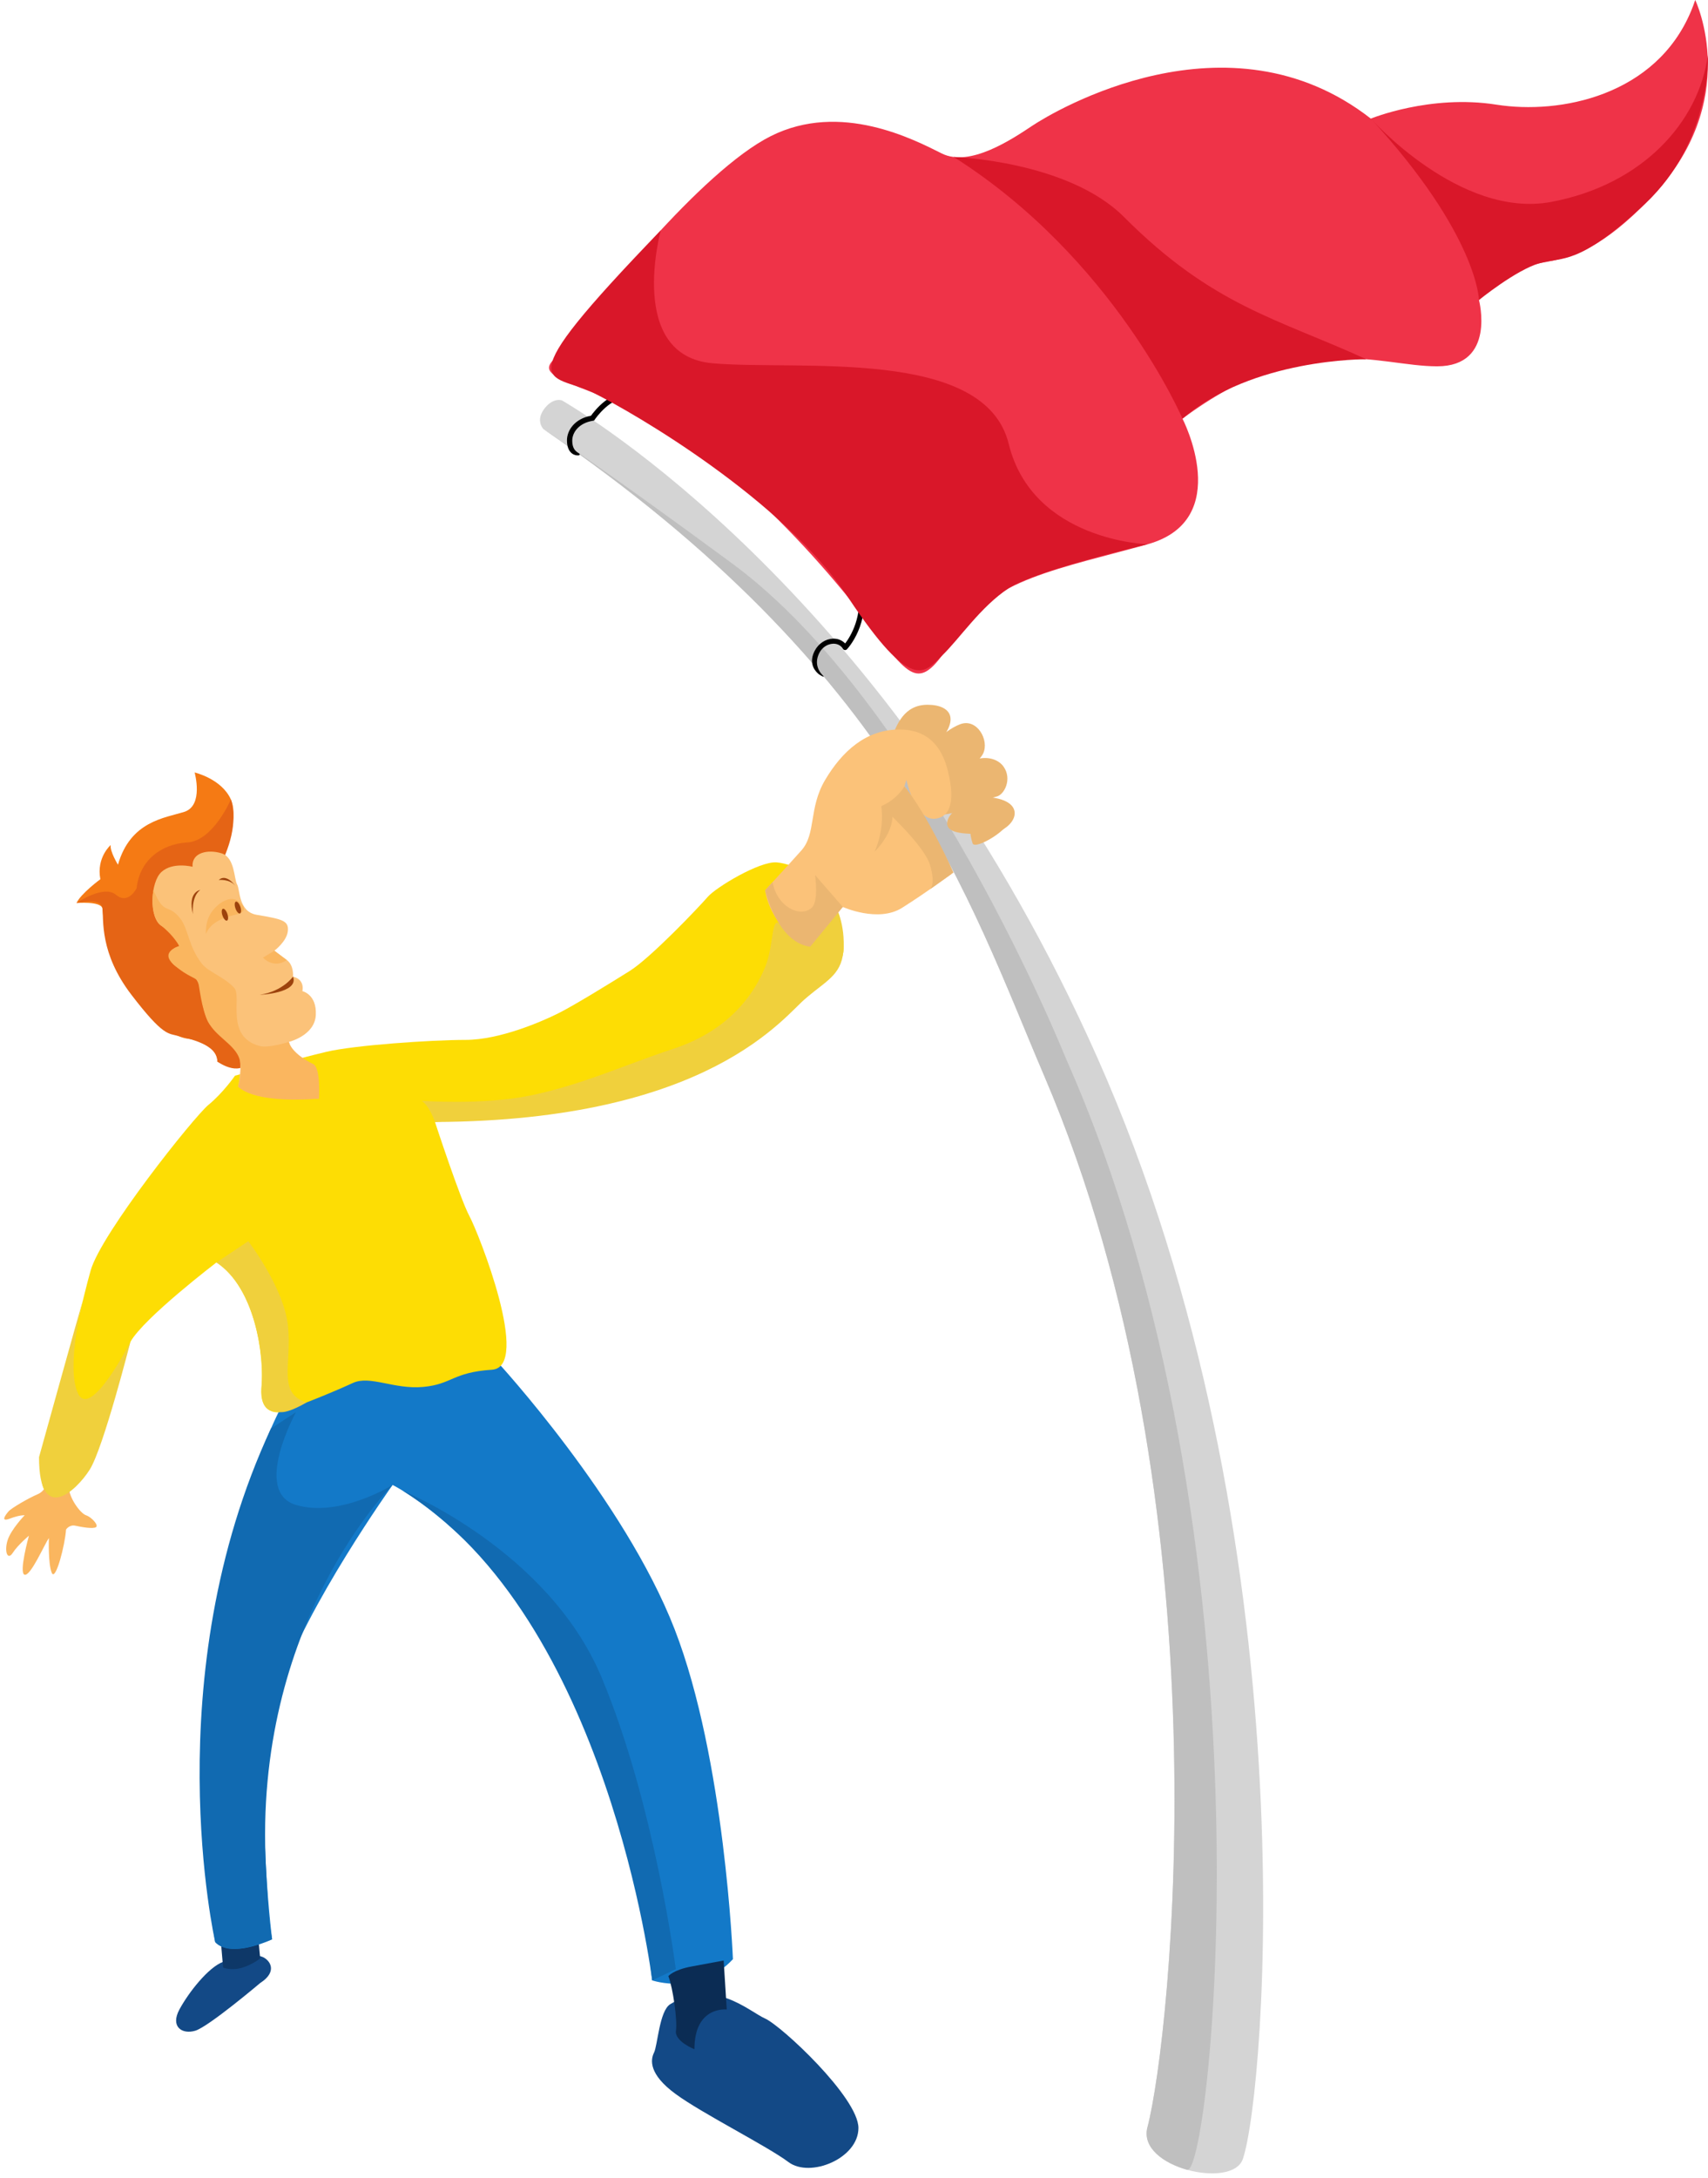 <?xml version="1.0" encoding="UTF-8"?><svg xmlns="http://www.w3.org/2000/svg" xmlns:xlink="http://www.w3.org/1999/xlink" height="718.7" preserveAspectRatio="xMidYMid meet" version="1.0" viewBox="-1.4 0.0 563.7 718.7" width="563.7" zoomAndPan="magnify"><defs><clipPath id="a"><path d="M 176 131 L 416 131 L 416 717.078 L 176 717.078 Z M 176 131"/></clipPath><clipPath id="b"><path d="M 179 0 L 562.281 0 L 562.281 223 L 179 223 Z M 179 0"/></clipPath><clipPath id="c"><path d="M 451 18 L 562.281 18 L 562.281 99 L 451 99 Z M 451 18"/></clipPath></defs><g><g><path d="M 84.469 654.277 C 84.469 654.277 67.422 668.699 63.055 670.008 C 58.684 671.32 54.75 668.699 57.809 663.016 C 60.867 657.336 67.422 649.031 72.23 647.285 C 77.039 645.535 82.281 644.66 84.906 645.535 C 87.527 646.41 90.586 650.344 84.469 654.277" fill="#134986"/></g><g><path d="M 71.504 640.727 L 72.23 649.18 C 72.23 649.18 75 650.344 78.645 649.18 C 82.285 648.016 84.469 646.117 84.469 646.117 L 83.742 638.398 L 71.504 640.727" fill="#0e3868"/></g><g><path d="M 71.719 284.273 C 71.719 284.273 77.875 270.598 74.797 263.762 C 71.719 256.922 62.832 254.871 62.832 254.871 C 62.832 254.871 65.906 265.812 59.41 267.863 C 52.914 269.914 41.633 270.941 37.531 285.301 C 37.531 285.301 34.797 280.855 35.137 278.805 C 35.137 278.805 30.352 282.906 31.719 290.086 C 31.719 290.086 25.223 294.871 23.855 297.949 C 23.855 297.949 31.719 297.266 32.402 299.66 C 32.402 299.66 33.086 312.309 40.609 323.59 C 48.129 334.875 54.281 342.055 60.781 342.738 C 67.277 343.422 70.352 347.184 70.352 350.258 C 70.352 350.258 76.848 354.363 77.191 344.445 C 77.531 334.531 71.719 284.273 71.719 284.273" fill="#f57a14"/></g><g><path d="M 74.797 263.762 C 74.797 263.762 68.984 277.449 60.438 277.953 C 51.891 278.461 44.711 283.723 43.684 293.059 C 43.684 293.059 40.949 298.633 36.848 295.215 C 32.742 291.797 23.855 297.949 23.855 297.949 C 23.855 297.949 31.93 295.863 32.402 299.66 C 32.875 303.453 31.379 314.398 41.977 328.227 C 52.574 342.055 54.141 340.887 57.461 341.812 C 60.781 342.738 70.352 344.445 70.352 350.258 C 70.352 350.258 77.262 355.387 80.809 350.258 L 62.832 298.633 C 62.832 298.633 79.582 279.145 74.797 263.762" fill="#e56415"/></g><g clip-path="url(#a)"><path d="M 184.188 132.18 C 198.586 140.672 295.289 201.852 360.684 348.781 C 431.484 507.867 416.195 691.199 408.758 712.402 C 405.262 722.363 373.797 715.262 377.289 701.914 C 385.051 672.27 403.812 496.531 343.199 354.902 C 318.355 296.84 295.113 221.559 177.996 141.621 C 177.996 141.621 175.352 139.031 177.996 135.211 C 180.617 131.426 183.551 131.805 184.188 132.18" fill="#d4d4d4"/></g><g><path d="M 177.996 141.621 C 295.113 221.559 318.355 296.84 343.199 354.902 C 403.812 496.531 385.051 672.27 377.289 701.914 C 375.543 708.59 382.535 713.699 390.402 715.898 C 398.27 718.098 420.992 507.867 350.191 348.781 C 350.191 348.781 303.582 232.527 240.238 185.91 C 195.031 152.637 177.996 141.621 177.996 141.621" fill="#bfbfbf"/></g><g><path d="M 292.797 243.602 C 294.547 239.23 296.875 232.527 304.742 232.527 C 312.609 232.527 317.562 237.773 302.992 250.301 C 288.426 262.828 292.797 243.602 292.797 243.602" fill="#ebb671"/></g><g><path d="M 309.402 259.918 C 309.402 259.918 321.059 252.926 323.098 248.555 C 325.137 244.184 321.059 236.898 315.523 238.938 C 309.984 240.977 298.332 250.301 309.402 259.918" fill="#ebb671"/></g><g><path d="M 313.48 268.074 C 313.48 268.074 324.848 263.414 327.469 262.828 C 330.09 262.246 332.711 257.004 329.801 252.926 C 326.887 248.844 317.855 247.68 309.402 259.918 C 300.953 272.156 313.48 268.074 313.48 268.074" fill="#ebb671"/></g><g><path d="M 326.012 263.121 C 323.684 262.805 313.191 265.453 311.441 270.406 C 309.855 274.91 316.105 275.359 324.555 275.066 C 333.004 274.777 338.832 264.871 326.012 263.121" fill="#ebb671"/></g><g><path d="M 319.602 278.273 C 320.359 280.555 332.422 273.613 332.422 269.242 C 332.422 264.871 314.938 264.289 319.602 278.273" fill="#ebb671"/></g><g clip-path="url(#b)"><path d="M 286.414 207.199 C 262.438 175.23 227.707 141.586 198.93 131.227 C 170.148 120.863 180.512 122.016 187.418 111.656 C 194.324 101.297 230.008 56.402 253.031 44.891 C 276.055 33.379 300.23 46.039 309.438 50.645 C 318.645 55.25 332.457 46.039 339.367 41.438 C 346.273 36.832 403.828 2.297 451.023 39.137 C 451.023 39.137 470.598 31.074 492.469 34.531 C 513.473 37.848 545.102 31.605 556.746 3.574 C 557.23 2.418 557.672 1.227 558.082 -0.004 C 558.082 -0.004 574.195 33.379 543.117 65.609 C 512.035 97.844 505.129 77.121 486.715 98.992 C 486.715 98.992 492.469 120.863 472.898 120.863 C 453.328 120.863 429.152 108.203 388.863 138.133 C 388.863 138.133 406.133 171.516 377.355 179.574 C 348.574 187.633 325.555 191.086 314.043 209.504 C 302.527 227.922 300.23 225.617 286.414 207.199" fill="#ef3348"/></g><g><path d="M 189.074 150.238 C 188.977 150.238 188.113 150.223 187.273 149.527 C 186.242 148.672 185.719 147.238 185.719 145.266 C 185.719 142.043 188.203 138.184 193.652 137.16 C 194.801 135.547 200.203 128.57 206.574 129.84 C 207.051 129.934 207.355 130.395 207.262 130.867 C 207.168 131.34 206.703 131.645 206.234 131.555 C 200.324 130.379 194.945 138.359 194.891 138.441 L 194.68 138.762 L 194.301 138.82 C 189.605 139.574 187.512 142.688 187.465 145.266 C 187.395 149.16 189.934 149.387 189.922 149.863 C 189.91 150.336 189.547 150.238 189.074 150.238" fill="inherit"/></g><g><path d="M 92.336 462.414 C 92.336 462.414 52.129 534.09 69.609 640.727 C 69.609 640.727 73.543 646.41 88.402 639.852 C 88.402 639.852 81.41 584.785 90.586 557.254 C 99.766 529.719 128.172 489.945 128.172 489.945 C 128.172 489.945 200.285 525.348 213.836 653.402 C 213.836 653.402 229.133 658.645 240.492 646.41 C 240.492 646.41 237.871 580.414 221.266 537.586 C 204.656 494.754 162.699 449.301 162.699 449.301 C 162.699 449.301 104.137 448.863 92.336 462.414" fill="#1379c8"/></g><g><path d="M 70.047 416.523 C 70.047 416.523 46.008 434.879 41.637 442.746 C 41.637 442.746 33.523 468.77 30.5 476.98 C 27.227 485.867 21.828 491.988 18.328 492.426 C 14.832 492.859 11.48 494.316 12.355 482.516 C 12.625 478.891 15.492 470.43 17.383 463.414 C 21.641 447.609 26.105 427.621 28.527 419.145 C 32.023 406.906 62.617 368.449 67.422 364.516 C 72.23 360.582 76.164 354.902 76.164 354.902 C 76.164 354.902 97.145 349.219 106.32 347.035 C 115.5 344.848 140.848 343.102 152.211 343.102 C 163.574 343.102 177.559 336.98 182.805 334.359 C 188.051 331.738 199.41 324.742 206.402 320.375 C 213.398 316.004 229.566 298.961 232.191 295.898 C 234.812 292.84 249.234 284.098 254.914 284.535 C 260.598 284.973 272.398 290.219 274.586 300.27 C 276.77 310.32 279.828 314.691 271.961 322.559 C 264.094 330.426 242.68 347.906 227.383 354.465 C 212.086 361.02 191.98 366.262 179.309 367.137 C 166.633 368.012 142.16 370.195 142.16 370.195 C 142.16 370.195 150.465 395.547 153.523 401.227 C 156.582 406.906 174.062 451.051 160.953 451.926 C 147.84 452.797 147.84 456.73 138.227 457.605 C 128.609 458.48 120.742 453.672 115.062 456.297 C 109.379 458.918 98.891 463.285 91.023 465.91 C 91.023 465.91 84.031 467.223 84.906 457.605 C 85.781 447.988 83.156 425.266 70.047 416.523" fill="#fddd04"/></g><g><path d="M 101.121 352.312 C 101.121 352.312 95.652 351.969 93.941 343.762 C 93.941 343.762 102.492 341.711 102.832 334.875 C 103.176 328.035 98.387 327.012 98.387 327.012 C 98.387 327.012 99.414 323.25 95.312 322.223 C 95.312 322.223 95.652 318.465 93.258 316.754 C 90.867 315.043 89.156 313.676 89.156 313.676 C 89.156 313.676 93.258 310.602 93.602 307.18 C 93.941 303.762 91.801 303.262 83.344 301.836 C 77.207 300.801 77.875 293.504 76.848 291.797 C 75.824 290.086 76.164 282.906 71.719 281.539 C 67.277 280.172 61.805 281.195 62.148 285.984 C 62.148 285.984 55.652 284.273 51.891 287.691 C 48.129 291.109 47.789 303.078 51.891 305.473 C 55.992 307.863 58.727 311.969 58.727 311.969 C 58.727 311.969 54.625 312.309 54.625 315.727 C 54.625 319.145 61.465 321.199 61.465 321.199 C 61.465 321.199 64.199 322.566 64.883 327.352 C 65.566 332.141 66.594 337.609 68.645 338.633 C 70.695 339.66 73.773 343.078 76.508 346.156 C 79.242 349.234 77.191 358.465 77.191 358.465 C 77.191 358.465 80.609 361.883 88.816 362.227 C 97.02 362.566 102.832 362.566 102.832 362.566 C 102.832 362.566 103.516 355.73 101.121 352.312" fill="#fbc279"/></g><g><path d="M 14.113 488.641 C 14.113 488.641 13.957 491.781 10.973 493.035 C 7.988 494.293 2.336 497.59 1.395 498.688 C 0.453 499.785 -1.43 502.301 1.867 501.043 C 5.164 499.785 6.734 499.945 6.734 499.945 C 6.734 499.945 2.18 504.652 1.082 508.266 C -0.02 511.875 1.082 515.016 2.809 512.348 C 4.535 509.68 8.145 506.695 8.145 506.695 C 8.145 506.695 4.691 519.102 6.734 519.57 C 8.773 520.043 13.328 509.363 14.738 507.48 C 14.738 507.48 14.426 515.957 15.684 518.941 C 16.938 521.926 20.078 509.68 20.395 504.652 C 20.395 504.652 21.492 502.926 23.531 503.398 C 25.574 503.867 29.344 504.496 30.285 503.867 C 31.227 503.242 28.871 500.574 26.988 499.945 C 25.102 499.316 21.336 494.137 21.336 490.684 C 21.336 487.227 14.113 488.641 14.113 488.641" fill="#fab65f"/></g><g><path d="M 251.129 293.715 C 251.129 293.715 252.297 306.242 265.988 312.363 C 265.988 312.363 274.73 300.125 276.77 299.25 C 276.77 299.25 288.426 304.496 296.289 299.543 C 304.156 294.59 312.566 288.383 312.566 288.383 C 312.566 288.383 305.262 270.195 297.102 259.414 C 297.102 259.414 297.102 259.414 297.746 257.297 C 297.746 257.297 300.66 270.988 307.363 270.113 C 314.062 269.242 312.898 260.211 311.441 254.383 C 309.984 248.555 306.488 240.688 295.418 240.688 C 284.348 240.688 276.48 247.973 270.941 257.297 C 265.406 266.617 268.027 275.07 263.074 280.605 C 258.121 286.141 251.129 293.715 251.129 293.715" fill="#fbc279"/></g><g><path d="M 219.773 661.277 C 216.223 663.492 215.629 674.887 214.445 677.254 C 213.262 679.621 212.672 684.355 221.547 690.867 C 230.426 697.379 251.73 708.031 258.836 713.359 C 265.938 718.688 281.914 712.176 281.914 702.113 C 281.914 692.051 256.469 668.379 251.141 666.008 C 245.812 663.641 233.977 652.398 219.773 661.277" fill="#134986"/></g><g><path d="M 237.438 646.848 L 238.453 663.016 C 238.453 663.016 227.785 661.707 227.785 676.129 C 227.785 676.129 221.18 673.508 221.688 670.008 C 222.195 666.512 220.703 655.934 219.18 652.004 C 219.18 652.004 220.738 649.953 226.852 648.816 C 232.965 647.68 237.438 646.848 237.438 646.848" fill="#0b2c54"/></g><g><path d="M 267.52 214.652 C 268.762 212.312 271.047 210.805 273.484 210.719 C 275.09 210.656 276.5 211.23 277.535 212.305 C 279.227 210.086 283.633 203.152 281.676 193.348 C 281.586 192.895 281.879 192.453 282.332 192.363 C 282.777 192.27 283.223 192.566 283.316 193.02 C 285.883 205.855 278.445 213.883 278.125 214.219 C 277.949 214.406 277.691 214.5 277.434 214.477 C 277.176 214.449 276.945 214.305 276.809 214.086 C 276.094 212.941 274.926 212.32 273.543 212.391 C 271.703 212.457 269.926 213.605 268.996 215.438 C 266.941 219.496 269.617 222.219 269.723 222.34 C 270.066 222.734 270.543 223.281 270.543 223.281 C 270.484 223.363 269.43 222.973 268.574 222.219 C 267.047 220.871 265.586 218.293 267.52 214.652" fill="inherit"/></g><g><path d="M 297.102 259.414 C 297.102 259.414 294.98 263.531 289.445 265.988 C 289.445 265.988 303.531 278.672 305.523 285.344 C 307.52 292.016 305.523 293.402 305.523 293.402 L 313.297 287.879 C 313.297 287.879 305.051 269.32 297.102 259.414" fill="#ebb671"/></g><g><path d="M 70.047 416.523 L 80.535 409.531 C 80.535 409.531 92.336 424.828 93.648 437.504 C 94.957 450.176 90.066 459.574 99.723 462.742 C 99.723 462.742 93.973 466.262 91.023 465.91 C 88.074 465.559 84.211 465.898 84.996 456.289 C 85.781 446.68 82.504 424.609 70.047 416.523" fill="#f0d03c"/></g><g><path d="M 93.941 343.762 C 93.941 343.762 87.23 345.891 84.355 345.133 C 72.746 342.062 78.516 328.895 75.93 325.984 C 72.691 322.34 67.359 320.715 65.207 317.941 C 60.695 312.141 60.82 306.48 58.043 302.984 C 53.941 297.824 52.773 302.316 49.254 293.637 C 49.254 293.637 47.586 302.02 51.891 305.473 C 56.195 308.926 57.75 312.16 57.75 312.16 C 57.75 312.16 51.121 313.969 55.949 318.266 C 60.781 322.566 63.508 322.488 63.969 323.934 C 64.434 325.379 64.996 332.664 67.332 337.188 C 69.668 341.711 75.168 344.219 77.207 348.32 C 79.242 352.426 77.191 358.465 77.191 358.465 C 77.191 358.465 81.293 364.051 102.832 362.566 L 103.859 362.566 C 103.859 362.566 104.543 352.512 102.035 351.102 C 102.035 351.102 95.145 347.992 93.941 343.762" fill="#fab65f"/></g><g><path d="M 89.156 313.676 L 85.395 315.957 C 85.395 315.957 88.816 319.832 93.258 316.754 L 89.156 313.676" fill="#fab65f"/></g><g><path d="M 142.16 370.195 C 142.16 370.195 140.41 364.953 137.789 363.203 C 137.789 363.203 157.852 364.691 173.625 361.453 C 190.672 357.961 205.375 351.102 220.762 346.062 C 240.492 339.605 248.07 326.492 251.129 319.062 C 254.188 311.633 252.961 301.738 256.273 305.078 C 259.59 308.414 273.898 298.012 273.898 298.012 C 273.898 298.012 277.32 303.477 277.043 312.363 C 276.77 321.246 272.191 323.02 264.859 329.059 C 257.523 335.098 233.062 369.762 142.16 370.195" fill="#f0d03c"/></g><g><path d="M 96.27 465.934 C 96.27 465.934 81.848 492.191 96.27 496.531 C 110.691 500.871 128.172 489.945 128.172 489.945 C 128.172 489.945 81.906 535.512 86.391 616.359 C 86.805 623.82 87.035 631.805 88.402 639.852 C 88.402 639.852 82.977 642.348 77.363 642.969 C 71.75 643.594 69.609 640.727 69.609 640.727 C 69.609 640.727 49.797 553.332 88.035 471.305 L 96.27 465.934" fill="#116ab1"/></g><g><path d="M 131.512 491.852 C 131.512 491.852 179.488 511.387 197.098 553.332 C 214.711 595.273 221.637 649.695 221.637 649.695 L 213.836 653.402 C 213.836 653.402 199.301 533.676 131.512 491.852" fill="#116ab1"/></g><g><path d="M 95.312 322.223 C 95.312 322.223 92.008 327.047 84.355 328.227 C 84.355 328.227 97.363 327.695 95.312 322.223" fill="#9d430d"/></g><g><path d="M 26.027 428.77 C 26.027 428.77 20.195 451.051 24.359 459.789 C 28.527 468.531 41.637 442.746 41.637 442.746 C 41.637 442.746 32.754 477.668 28.234 484.852 C 23.719 492.031 11.48 503.203 11.48 480.77 C 11.48 480.77 25.051 431.906 26.027 428.77" fill="#f0d03c"/></g><g><path d="M 62.293 301.621 C 62.293 301.621 61.598 295.961 64.676 293.637 C 64.676 293.637 60.422 294.242 62.293 301.621" fill="#9d430d"/></g><g><path d="M 66.598 308.148 C 66.598 308.148 66.07 303.875 68.781 300.457 C 71.492 297.039 75.273 295.453 77.66 297.598 C 80.047 299.738 79.422 301.129 76.254 301.816 C 73.086 302.508 68.008 304.152 66.598 308.148" fill="#fab65f"/></g><g><path d="M 73.641 301.52 C 74.012 302.598 73.949 303.594 73.504 303.746 C 73.055 303.898 72.395 303.152 72.027 302.074 C 71.656 301 71.719 300 72.164 299.848 C 72.609 299.695 73.27 300.441 73.641 301.52" fill="#9d430d"/></g><g><path d="M 77.926 299.16 C 78.297 300.234 78.234 301.234 77.789 301.387 C 77.344 301.539 76.68 300.789 76.309 299.715 C 75.938 298.637 76 297.641 76.449 297.484 C 76.895 297.332 77.555 298.082 77.926 299.16" fill="#9d430d"/></g><g><path d="M 70.773 290.336 C 70.773 290.336 74.652 289.934 76.41 292.449 C 76.41 292.449 73.395 287.988 70.773 290.336" fill="#9d430d"/></g><g><path d="M 388.863 138.133 C 388.863 138.133 366.328 85.359 313.363 51.789 C 313.363 51.789 351.035 53.031 369.562 71.598 C 398.891 100.98 420.004 105.027 449.523 118.531 C 449.523 118.531 411.879 118.16 388.863 138.133" fill="#d91729"/></g><g clip-path="url(#c)"><path d="M 451.023 39.137 C 451.023 39.137 480.391 72.277 510.559 66.621 C 540.727 60.965 559.277 40.223 562.258 18.223 C 562.258 18.223 563.621 46.551 541.492 67.27 C 519.355 87.992 514.426 84.617 506.648 86.863 C 498.875 89.105 486.715 98.992 486.715 98.992 C 486.715 98.992 486.402 77.645 451.023 39.137" fill="#d91729"/></g><g><path d="M 216.684 75.996 C 216.684 75.996 205.301 117.371 233.793 119.863 C 262.285 122.352 323.625 114.391 331.508 146.445 C 339.387 178.5 377.355 179.574 377.355 179.574 C 377.355 179.574 340.789 188.012 331.508 194.082 C 322.223 200.156 315.113 210.984 309.43 216.383 C 303.746 221.777 299.793 229.16 278.523 197.125 C 257.258 165.09 208.168 136.355 194.238 129.508 C 180.309 122.656 164.371 130.207 216.684 75.996" fill="#d91729"/></g><g><path d="M 267.59 288.688 C 267.59 288.688 268.84 297.238 266.57 299.434 C 263.02 302.875 255.168 299.559 253.582 291.051 L 251.129 293.715 C 251.129 293.715 255.023 310.938 265.988 312.363 L 276.77 299.25 L 267.59 288.688" fill="#ebb671"/></g><g><path d="M 289.445 265.988 C 289.445 265.988 290.754 273.055 287.258 280.98 C 287.258 280.98 293.379 275.211 293.156 268.727 L 289.445 265.988" fill="#ebb671"/></g></g></svg>